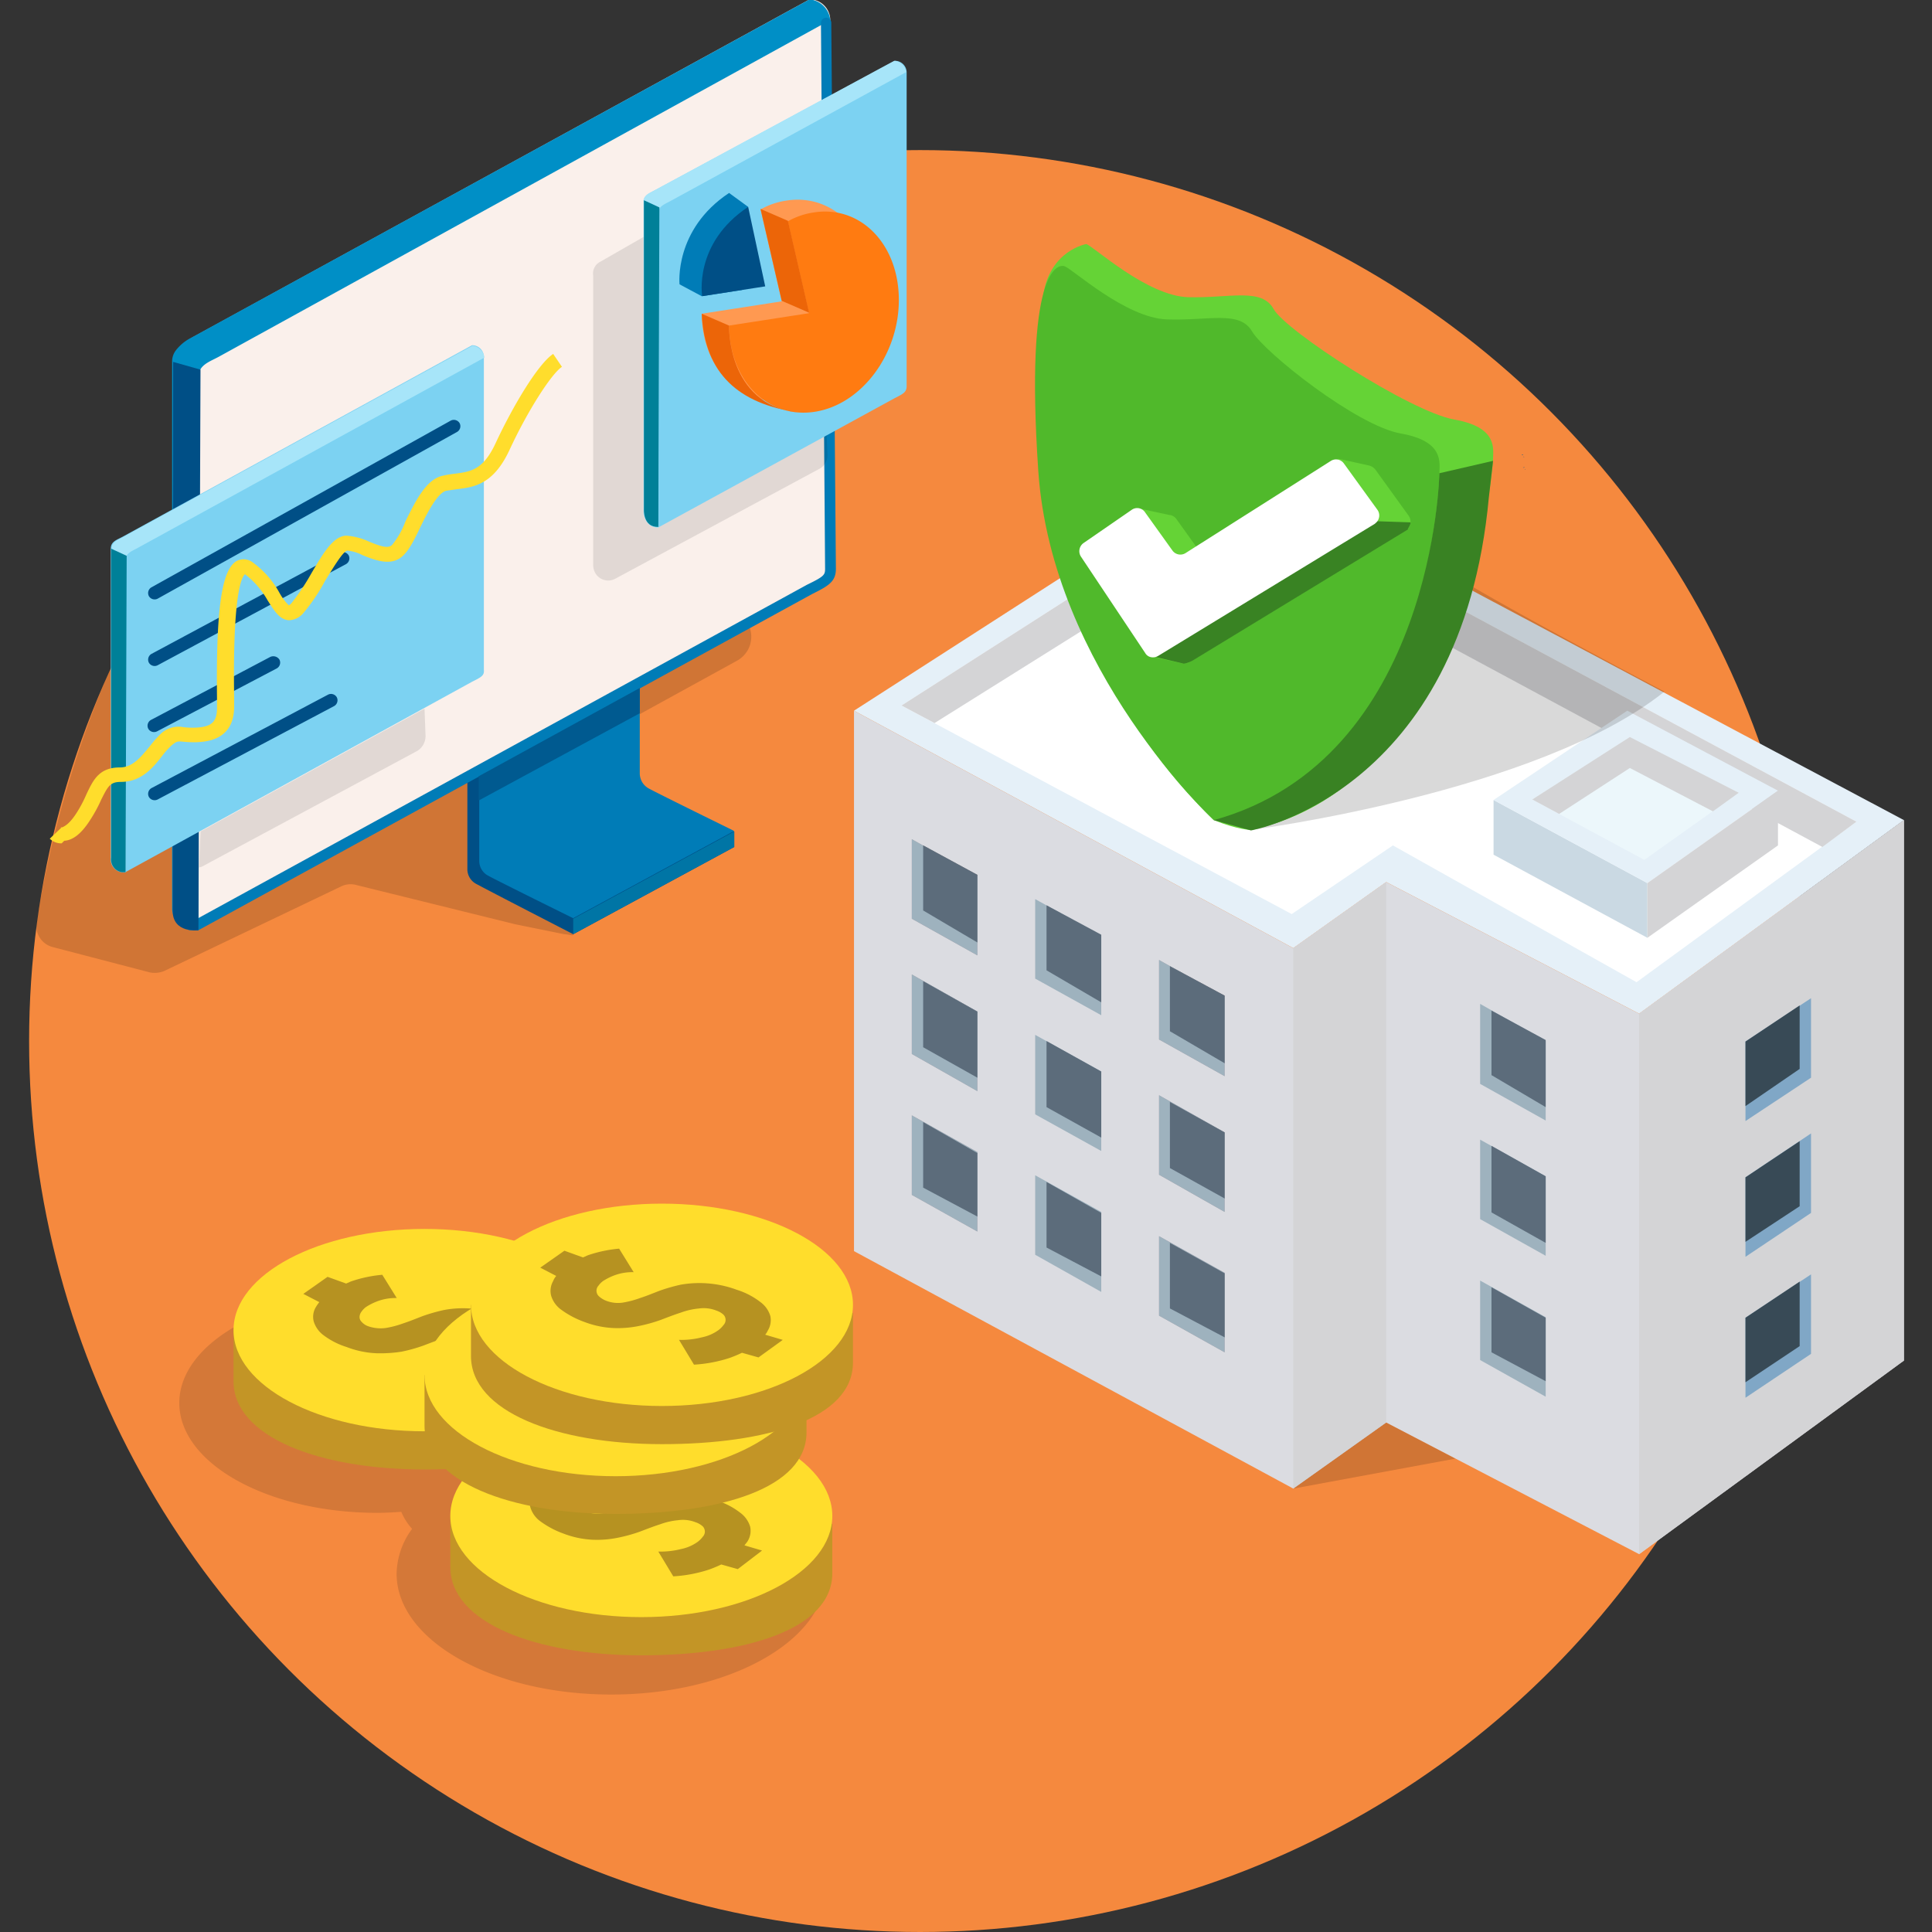 <?xml version="1.0" encoding="UTF-8"?> <svg xmlns="http://www.w3.org/2000/svg" id="Layer_1" data-name="Layer 1" viewBox="0 0 1080 1080"><rect x="0" y="0" width="1080" height="1080" fill="#333333" stroke="none"/><defs><style>.cls-1{fill:#f5893e;}.cls-2{fill:#e5f0f8;}.cls-3{fill:#fff;}.cls-4{fill:#d4d4d6;}.cls-5{fill:#b39fa7;}.cls-6{fill:#dbdce1;}.cls-7{fill:#cad9e3;}.cls-8{fill:#ecf7fb;}.cls-9{fill:#8a7d80;}.cls-10{fill:#9eb2be;}.cls-11{fill:#5c6c7b;}.cls-12{fill:#80a7c6;}.cls-13{fill:#384a56;}.cls-14,.cls-30{isolation:isolate;}.cls-14,.cls-15,.cls-30{opacity:0.15;}.cls-16{fill:#004f86;}.cls-17{fill:#007cb7;}.cls-18{fill:#0075a5;}.cls-19{fill:#faf0eb;}.cls-20{fill:#008fc6;}.cls-21{fill:#7cd2f2;}.cls-22{fill:#a7e5f9;}.cls-23{fill:#008098;}.cls-24{fill:#ffdd2c;}.cls-25{fill:#005a90;}.cls-26{opacity:0.1;}.cls-27{fill:#ff9951;}.cls-28{fill:#ff7b11;}.cls-29{fill:#ec6508;}.cls-30{fill:#1f191a;}.cls-31{fill:#c39526;}.cls-32{fill:#b69221;}.cls-33{fill:#65d336;}.cls-34{fill:#005994;}.cls-35{fill:#50b92b;}.cls-36{fill:#398223;}.cls-37{fill:#398323;}</style></defs><g id="Page-1"><g id="Manage-Assets"><circle id="Oval" class="cls-1" cx="514.32" cy="581.95" r="498.05"></circle><polygon id="Path" class="cls-2" points="477.39 397.28 722.95 530.01 774.89 493.08 916.28 566.66 1064.31 458.45 690.92 259.92 477.39 397.28"></polygon><polygon id="Path-2" data-name="Path" class="cls-3" points="503.94 394.39 722.08 510.97 778.64 472.59 914.84 549.06 1037.76 459.32 692.36 273.77 503.94 394.39"></polygon><polygon id="Path-3" data-name="Path" class="cls-4" points="692.36 273.77 692.36 297.73 1018.72 473.46 1037.76 459.32 692.36 273.77"></polygon><polygon id="Path-4" data-name="Path" class="cls-5" points="613.01 726.52 576.36 706.03 576.36 661.59 613.01 682.08 613.01 726.52"></polygon><polygon id="Path-5" data-name="Path" class="cls-5" points="686.3 767.21 649.37 746.43 649.37 701.99 686.3 722.77 686.3 767.21"></polygon><polygon id="Path-6" data-name="Path" class="cls-5" points="613.01 647.74 576.36 627.26 576.36 582.82 613.01 603.31 613.01 647.74"></polygon><polygon id="Path-7" data-name="Path" class="cls-5" points="686.3 688.43 649.37 667.65 649.37 623.22 686.3 643.99 686.3 688.43"></polygon><polygon id="Path-8" data-name="Path" class="cls-5" points="613.01 568.97 576.36 548.48 576.36 504.04 613.01 524.53 613.01 568.97"></polygon><polygon id="Path-9" data-name="Path" class="cls-5" points="686.3 609.94 649.37 589.17 649.37 544.44 686.3 565.5 686.3 609.94"></polygon><polygon id="Path-10" data-name="Path" class="cls-6" points="1064.31 760.57 916.28 868.78 774.89 795.2 722.95 832.13 477.39 699.39 477.39 397.28 722.95 530.01 774.89 493.08 916.28 566.66 1064.31 458.45 1064.31 760.57"></polygon><polygon id="Path-11" data-name="Path" class="cls-4" points="916.28 868.78 916.28 566.66 1064.31 458.45 1064.31 760.57 916.28 868.78"></polygon><polygon id="Path-12" data-name="Path" class="cls-4" points="722.95 530.01 722.95 832.13 774.89 795.2 774.89 493.08 722.95 530.01"></polygon><polygon id="Path-13" data-name="Path" class="cls-7" points="834.91 447.2 834.91 477.78 920.9 524.24 920.9 493.65 834.91 447.2"></polygon><polygon id="Path-14" data-name="Path" class="cls-2" points="909.65 397.28 834.91 447.2 920.9 493.65 993.9 442 909.65 397.28"></polygon><polygon id="Path-15" data-name="Path" class="cls-8" points="911.09 411.99 856.55 446.91 919.17 480.67 971.97 443.16 911.09 411.99"></polygon><polygon id="Path-16" data-name="Path" class="cls-5" points="546.35 688.43 509.71 667.94 509.71 623.5 546.35 643.99 546.35 688.43"></polygon><polygon id="Path-17" data-name="Path" class="cls-5" points="546.35 609.94 509.71 589.17 509.71 544.73 546.35 565.5 546.35 609.94"></polygon><polygon id="Path-18" data-name="Path" class="cls-4" points="692.36 297.73 522.4 404.2 503.94 394.39 692.36 273.77 692.36 297.73"></polygon><polygon id="Path-19" data-name="Path" class="cls-5" points="546.35 534.05 509.71 513.57 509.71 469.13 546.35 489.62 546.35 534.05"></polygon><polygon id="Path-20" data-name="Path" class="cls-9" points="546.35 680.06 516.05 663.9 516.05 627.26 546.35 644.57 546.35 680.06"></polygon><polygon id="Path-21" data-name="Path" class="cls-9" points="546.35 602.44 516.05 585.41 516.05 548.48 546.35 565.5 546.35 602.44"></polygon><polygon id="Path-22" data-name="Path" class="cls-9" points="546.35 526.84 516.05 508.95 516.05 472.59 546.35 489.04 546.35 526.84"></polygon><polygon id="Path-23" data-name="Path" class="cls-5" points="684.57 755.95 647.92 735.46 647.92 691.03 684.57 711.51 684.57 755.95"></polygon><polygon id="Path-24" data-name="Path" class="cls-5" points="684.57 677.47 647.92 656.69 647.92 612.25 684.57 633.03 684.57 677.47"></polygon><polygon id="Path-25" data-name="Path" class="cls-5" points="684.57 601.58 647.92 581.09 647.92 536.65 684.57 557.14 684.57 601.58"></polygon><polygon id="Path-26" data-name="Path" class="cls-9" points="684.57 747.58 653.99 731.42 653.99 694.78 684.57 711.8 684.57 747.58"></polygon><polygon id="Path-27" data-name="Path" class="cls-9" points="684.57 669.96 653.99 652.94 653.99 616 684.57 633.03 684.57 669.96"></polygon><polygon id="Path-28" data-name="Path" class="cls-9" points="684.57 594.36 653.99 576.47 653.99 540.11 684.57 556.56 684.57 594.36"></polygon><polygon id="Path-29" data-name="Path" class="cls-10" points="546.35 688.43 509.71 667.94 509.71 623.5 546.35 643.99 546.35 688.43"></polygon><polygon id="Path-30" data-name="Path" class="cls-10" points="546.35 609.94 509.71 589.17 509.71 544.73 546.35 565.5 546.35 609.94"></polygon><polygon id="Path-31" data-name="Path" class="cls-10" points="546.35 534.05 509.71 513.57 509.71 469.13 546.35 489.62 546.35 534.05"></polygon><polygon id="Path-32" data-name="Path" class="cls-10" points="615.61 722.19 578.67 701.41 578.67 656.98 615.61 677.47 615.61 722.19"></polygon><polygon id="Path-33" data-name="Path" class="cls-10" points="615.61 643.41 578.67 622.93 578.67 578.49 615.61 598.98 615.61 643.41"></polygon><polygon id="Path-34" data-name="Path" class="cls-10" points="615.61 567.52 578.67 547.04 578.67 502.6 615.61 523.09 615.61 567.52"></polygon><polygon id="Path-35" data-name="Path" class="cls-10" points="684.57 755.95 647.92 735.46 647.92 691.03 684.57 711.51 684.57 755.95"></polygon><polygon id="Path-36" data-name="Path" class="cls-10" points="684.57 677.47 647.92 656.69 647.92 612.25 684.57 633.03 684.57 677.47"></polygon><polygon id="Path-37" data-name="Path" class="cls-10" points="684.57 601.58 647.92 581.09 647.92 536.65 684.57 557.14 684.57 601.58"></polygon><polygon id="Path-38" data-name="Path" class="cls-10" points="864.05 780.77 827.41 760.28 827.41 715.84 864.05 736.33 864.05 780.77"></polygon><polygon id="Path-39" data-name="Path" class="cls-10" points="864.05 701.99 827.41 681.5 827.41 637.07 864.05 657.55 864.05 701.99"></polygon><polygon id="Path-40" data-name="Path" class="cls-10" points="864.05 626.39 827.41 605.9 827.41 561.18 864.05 581.95 864.05 626.39"></polygon><polygon id="Path-41" data-name="Path" class="cls-11" points="546.35 680.06 516.05 663.9 516.05 627.26 546.35 644.57 546.35 680.06"></polygon><polygon id="Path-42" data-name="Path" class="cls-11" points="546.35 602.44 516.05 585.41 516.05 548.48 546.35 565.5 546.35 602.44"></polygon><polygon id="Path-43" data-name="Path" class="cls-11" points="546.35 526.84 516.05 508.95 516.05 472.59 546.35 489.04 546.35 526.84"></polygon><polygon id="Path-44" data-name="Path" class="cls-11" points="615.61 713.53 585.02 697.38 585.02 660.73 615.61 678.04 615.61 713.53"></polygon><polygon id="Path-45" data-name="Path" class="cls-11" points="615.61 635.91 585.02 618.89 585.02 581.95 615.61 598.98 615.61 635.91"></polygon><polygon id="Path-46" data-name="Path" class="cls-11" points="615.61 560.31 585.02 542.42 585.02 506.06 615.61 522.51 615.61 560.31"></polygon><polygon id="Path-47" data-name="Path" class="cls-11" points="684.57 747.58 653.99 731.42 653.99 694.78 684.57 711.8 684.57 747.58"></polygon><polygon id="Path-48" data-name="Path" class="cls-11" points="684.57 669.96 653.99 652.94 653.99 616 684.57 633.03 684.57 669.96"></polygon><polygon id="Path-49" data-name="Path" class="cls-11" points="684.57 594.36 653.99 576.47 653.99 540.11 684.57 556.56 684.57 594.36"></polygon><polygon id="Path-50" data-name="Path" class="cls-11" points="864.05 772.11 833.75 755.95 833.75 719.59 864.05 736.62 864.05 772.11"></polygon><polygon id="Path-51" data-name="Path" class="cls-11" points="864.05 694.78 833.75 677.75 833.75 640.53 864.05 657.55 864.05 694.78"></polygon><polygon id="Path-52" data-name="Path" class="cls-11" points="864.05 618.89 833.75 601 833.75 564.93 864.05 581.38 864.05 618.89"></polygon><polygon id="Path-53" data-name="Path" class="cls-12" points="975.73 781.35 1012.37 756.82 1012.37 712.38 975.73 736.62 975.73 781.35"></polygon><polygon id="Path-54" data-name="Path" class="cls-12" points="975.73 702.57 1012.37 678.04 1012.37 633.6 975.73 658.13 975.73 702.57"></polygon><polygon id="Path-55" data-name="Path" class="cls-12" points="975.73 626.68 1012.37 602.44 1012.37 558 975.73 582.24 975.73 626.68"></polygon><polygon id="Path-56" data-name="Path" class="cls-13" points="975.73 772.69 1006.02 752.49 1006.02 716.42 975.73 736.62 975.73 772.69"></polygon><polygon id="Path-57" data-name="Path" class="cls-13" points="975.73 694.2 1006.02 674.29 1006.02 637.93 975.73 658.13 975.73 694.2"></polygon><polygon id="Path-58" data-name="Path" class="cls-13" points="975.73 618.31 1006.02 597.53 1006.02 562.04 975.73 582.24 975.73 618.31"></polygon><polygon id="Path-59" data-name="Path" class="cls-4" points="911.09 411.99 911.09 429.31 871.56 454.99 856.55 446.91 911.09 411.99"></polygon><polygon id="Path-60" data-name="Path" class="cls-4" points="911.09 429.31 957.55 453.55 971.97 443.16 911.09 411.99 911.09 429.31"></polygon><polyline id="Path-61" data-name="Path" class="cls-4" points="920.9 524.24 993.9 472.59 993.9 442 920.9 493.65"></polyline><polygon id="Path-62" data-name="Path" class="cls-14" points="722.95 832.13 813.56 815.39 774.89 795.2 722.95 832.13"></polygon><g id="Group" class="cls-15"><path id="Path-63" data-name="Path" d="M288.26,516.72l-88.87-21.94a12,12,0,0,0-8.37.58L92,542.69a13.78,13.78,0,0,1-8.36.86L29.43,529.41a12.14,12.14,0,0,1-8.95-13.56C26.83,474,56.55,319.92,168.8,222.68A12.39,12.39,0,0,1,182.07,221c251.62,125.23-5.19,4,229.4,121.19a15.36,15.36,0,0,1,6.93,20.49,15.66,15.66,0,0,1-6.35,6.63L305,428.13A12.06,12.06,0,0,0,299.23,442l17,63.77c4.33,20.78,7.21,17-.86,16.45"></path></g><path id="Path-64" data-name="Path" class="cls-16" d="M261.26,428.44v57.42a9.3,9.3,0,0,0,5.19,8.37c5.78,3.18,54,28,54,28l90-48.76V464.8Z"></path><path id="Path-65" data-name="Path" class="cls-17" d="M267.9,432.48v48.77a9.32,9.32,0,0,0,5.19,8.37c5.77,3.17,47.32,23.66,47.32,23.66l90-48.77S368.6,444,362.83,440.85a9.64,9.64,0,0,1-5.19-8.37V383.71Z"></path><polygon id="Path-66" data-name="Path" class="cls-18" points="410.44 464.8 410.44 473.46 320.42 522.22 320.42 513.57 410.44 464.8"></polygon><path id="Path-67" data-name="Path" class="cls-19" d="M452.57,331.2,108,519.91A11.57,11.57,0,0,1,96.5,508.37V206.25c0-6.92,6.34-15,11.54-17.89L452.57-.35a11.58,11.58,0,0,1,11.55,11.54V319.66C464.12,325.14,461.81,326.87,452.57,331.2Z"></path><path id="Path-68" data-name="Path" class="cls-20" d="M110.92,519.34V210.87c0-6.93,6.35-8.66,11.55-11.54L464.12,11.19A12.91,12.91,0,0,0,452.57-.35l-345.4,189a25.42,25.42,0,0,0-8.65,6.93,10.24,10.24,0,0,0-2.31,6.63V508.37S96.78,520.78,110.92,519.34Z"></path><path id="Path-69" data-name="Path" class="cls-17" d="M464.69,12.63a2.89,2.89,0,0,0-5.77,0l2.31,305.29c0,3.47-.58,4.33-10.1,8.95L106.59,515.58a2.92,2.92,0,0,0-1.15,4h0l.29.29,4.9.29L454,332.06c9.23-4.61,13.27-6.92,13.27-14.14Z"></path><path id="Path-70" data-name="Path" class="cls-16" d="M96.5,509c0,13,14.42,11,14.42,11l1.16-313.37-15.3-4.33Z"></path><path id="Path-71" data-name="Path" class="cls-21" d="M263.86,381.12,70,487.6a7.19,7.19,0,0,1-8.08-6.35V306.67c0-4,3.46-4.9,6.64-6.64L263.86,193a6.53,6.53,0,0,1,6.63,6.64h0V374.48C270.78,377.66,269.05,378.52,263.86,381.12Z"></path><path id="Path-72" data-name="Path" class="cls-22" d="M70.24,487.6V313c0-3.75,3.46-4.91,6.63-6.64L270.78,199.9a7.38,7.38,0,0,0-6.63-6.63L66.49,301.48s-4.33,1.73-4,5.19c.28,1.73,0,174,0,174A7,7,0,0,0,70,487.6Z"></path><path id="Path-73" data-name="Path" class="cls-16" d="M252,235.11,84.66,328.31a3.71,3.71,0,0,0-1.44,4.91h0a3.7,3.7,0,0,0,4.91,1.44l167.36-93.2a3.7,3.7,0,0,0,1.44-4.91h0A3.77,3.77,0,0,0,252,235.11Z"></path><path id="Path-74" data-name="Path" class="cls-16" d="M190,309,84.66,365.54a3.7,3.7,0,0,0-1.44,4.9h0a3.7,3.7,0,0,0,4.91,1.44l105.32-56.55a3.7,3.7,0,0,0,1.44-4.91h0A3.77,3.77,0,0,0,190,309Z"></path><path id="Path-75" data-name="Path" class="cls-16" d="M151,367.27l-66.65,35.2a3.7,3.7,0,0,0-1.45,4.91h0a3.7,3.7,0,0,0,4.91,1.44l66.94-35.2a3.71,3.71,0,0,0,1.45-4.91h0A4.06,4.06,0,0,0,151,367.27Z"></path><path id="Path-76" data-name="Path" class="cls-16" d="M183.35,388.33,84.66,440.56a3.71,3.71,0,0,0-1.44,4.91h0a3.71,3.71,0,0,0,4.91,1.44l98.68-52.23a3.71,3.71,0,0,0,1.45-4.91h0A3.71,3.71,0,0,0,183.35,388.33Z"></path><path id="Path-77" data-name="Path" class="cls-23" d="M70.81,310.71l-8.65-4V479.52a7.16,7.16,0,0,0,6.06,8.07h2C70.24,467.11,70.81,310.71,70.81,310.71Z"></path><path id="Path-78" data-name="Path" class="cls-24" d="M34.46,471.44a9.15,9.15,0,0,1-6.64-2.6l6.35-6.06-.29-.29h.86c.58-.29,3.47-1.15,7.51-7.21A69.93,69.93,0,0,0,48.31,444c3.75-7.79,6.92-15,18.75-15,7.22,0,11.83-6.06,16.45-11.54a63.12,63.12,0,0,1,5.77-6.64,14.35,14.35,0,0,1,13.27-4.33,42.41,42.41,0,0,0,6.06.29c9.82-.29,12.7-3.17,12.7-11.25v-4.62c-.58-50.79,2.6-72.43,11-77.33a8.45,8.45,0,0,1,8.65.57,51.84,51.84,0,0,1,15.3,17.32,31.09,31.09,0,0,0,5.19,6.92,6.24,6.24,0,0,0,1.44-1.15,126.5,126.5,0,0,0,11-16.45c6.92-11.83,12.41-21.06,19.62-21.35a35.6,35.6,0,0,1,12.41,3.17c6.35,2.6,11,4.33,13.27,2a46.27,46.27,0,0,0,7.5-13.27c5.78-11.55,11.55-23.38,20.78-25.4a59.6,59.6,0,0,1,6.93-1.15c8.65-1.15,15.58-2,22.5-16.74,9.52-20.48,23.66-44.43,32.32-50.21l4.91,7.22c-6.06,4-19.63,25.39-29.44,46.74-8.94,19-19.62,20.49-29.14,21.65l-6.06.86c-4.91,1.16-10.68,12.41-14.72,20.78-3.17,6.63-6.06,12.41-9.52,15.58-6.35,6.06-15.29,2.6-22.51-.29a23.17,23.17,0,0,0-8.65-2.6c-2.6.58-8.66,11-12.41,17a103.79,103.79,0,0,1-11.83,17.6,11,11,0,0,1-8.37,4.33c-5.19-.29-8.08-5.19-11.83-11a47.7,47.7,0,0,0-12.7-14.71h0c-2.31,2-6.92,13.27-6.06,69.25V395c0,19-15.87,19.62-21.06,19.91a64.77,64.77,0,0,1-7.5-.29c-3.18-.29-3.47-.29-6.35,2A45,45,0,0,0,91,422.09c-4.9,6.35-11.54,15-23.37,15-6.06,0-7.21,2.31-11,9.81A81.86,81.86,0,0,1,50,459C45.42,466,40.8,469.7,35.9,470Z"></path><polygon id="Path-79" data-name="Path" class="cls-25" points="267.61 447.49 267.61 433.92 357.64 384.58 357.64 398.72 267.61 447.49"></polygon><g id="Group-2" data-name="Group" class="cls-26"><path id="Path-80" data-name="Path" d="M335.6,146.3,443.23,84.54A8.61,8.61,0,0,1,455.06,88a17.75,17.75,0,0,1,1.15,3.75l6.35,162.46a8.61,8.61,0,0,1-4.9,8.07L344,323.47a8.31,8.31,0,0,1-11.55-3.75,9.34,9.34,0,0,1-.86-4V154.09A7.34,7.34,0,0,1,335.6,146.3Z"></path></g><g id="Group-3" data-name="Group" class="cls-26"><path id="Path-81" data-name="Path" d="M112.08,464.8l-.87,20.2c.58-.29,1.16-.29,1.73-.58l119.75-64.35a9.72,9.72,0,0,0,5.2-8.65l-.58-15.3Z"></path></g><path id="Path-82" data-name="Path" class="cls-21" d="M499.9,222.7,368,294.84c-3.75,0-7.51-2-8.08-8.66V112.76c0-3.75,3.46-4.9,6.63-6.64L500.18,34a6.52,6.52,0,0,1,6.64,6.63V216.35C506.53,219.24,505.09,220.1,499.9,222.7Z"></path><path id="Path-83" data-name="Path" class="cls-22" d="M368,294.84V119.11c0-3.75,3.46-4.91,6.63-6.64L506.53,40.33A7.09,7.09,0,0,0,499.9,34c-11.26,6-136.2,73.58-136.2,73.58s-4.33,1.73-4,5.19V287.34S361.1,295.13,368,294.84Z"></path><path id="Path-84" data-name="Path" class="cls-17" d="M418.23,115.65l-10.67-7.79c-30.88,20.48-27.7,51.07-27.7,51.07l12.4,6.64,22.51-3.47-6.06-28.56Z"></path><path id="Path-85" data-name="Path" class="cls-16" d="M418.23,115.65l9.53,44.43-35.21,5.49C392.55,165.86,387.36,136.13,418.23,115.65Z"></path><path id="Path-86" data-name="Path" class="cls-27" d="M392.26,175.38c.29,30.87,21.65,52.23,47.91,48.19s47.32-32.32,47-63.2-21.64-52.51-47.9-48.19a41.27,41.27,0,0,0-14.14,4.91L437,168.45Z"></path><path id="Path-87" data-name="Path" class="cls-28" d="M407.56,182c.29,30.88,21.64,52.23,47.9,48.19s47.32-32.32,47-63.19-21.64-52.52-47.9-48.19a41.35,41.35,0,0,0-14.14,4.91l11.83,51.36Z"></path><path id="Path-88" data-name="Path" class="cls-29" d="M392.26,175.38l15.3,6.63s-1.44,43.86,38.09,48.48C413.33,225.59,394,209.43,392.26,175.38Z"></path><polygon id="Path-89" data-name="Path" class="cls-29" points="436.99 168.16 452.29 174.8 440.45 123.44 425.16 116.8 436.99 168.16"></polygon><path id="Path-90" data-name="Path" class="cls-23" d="M368.6,115.94l-8.65-4V284.74s-.58,10.1,8.08,9.81C368,274.35,368.6,115.94,368.6,115.94Z"></path><path id="Path-91" data-name="Path" class="cls-30" d="M440.74,841.65a38.58,38.58,0,0,0,2-11.54c0-34.05-49.63-61.46-110.8-61.46-4.62,0-8.95.29-13.28.58-12.12-26.84-55.69-46.46-107.63-46.46-61.17,0-110.8,27.7-110.8,61.46,0,34,49.63,61.46,110.8,61.46,4.62,0,8.95-.29,13.28-.57a33.28,33.28,0,0,0,6.06,9.52,43.2,43.2,0,0,0-8.66,25.1c0,37.23,53.67,67.52,120,67.52s120-30.29,120-67.52C461.52,865.31,454,852.33,440.74,841.65Z"></path><path id="Path-92" data-name="Path" class="cls-31" d="M344.08,748.16v27.7c0,31.17-47.9,45.59-106.77,45.59s-106.77-18.17-106.77-49.34V743.83Z"></path><ellipse id="Oval-2" data-name="Oval" class="cls-24" cx="237.31" cy="743.54" rx="106.77" ry="56.56"></ellipse><path id="Path-93" data-name="Path" class="cls-32" d="M304.83,763.17,295,760.28c.58-.87,1.16-1.44,1.73-2.31a11.13,11.13,0,0,0,1.45-8.08,15,15,0,0,0-5.49-7.79,41.76,41.76,0,0,0-13.27-6.92,57.29,57.29,0,0,0-31.16-2.89,96.71,96.71,0,0,0-12.12,3.46c-3.75,1.45-7.22,2.89-10.68,4a54.19,54.19,0,0,1-9.81,2.6,21.35,21.35,0,0,1-9.52-.87,8.74,8.74,0,0,1-4-2.59A3.7,3.7,0,0,1,201,736a5.09,5.09,0,0,1,1.16-2.88,10.75,10.75,0,0,1,2.59-2.6,33.08,33.08,0,0,1,7.22-3.46,28.74,28.74,0,0,1,9.81-1.45l-8.08-13a73.76,73.76,0,0,0-17.6,3.75l-2.6,1.15-10.39-3.75-13.56,9.53,8.95,4.61a23.75,23.75,0,0,0-2,2.89,10.47,10.47,0,0,0-1.16,7.79,15,15,0,0,0,5.48,7.79,42.59,42.59,0,0,0,13,6.64,52.31,52.31,0,0,0,16.45,3.46,77.26,77.26,0,0,0,14.14-.87,87.26,87.26,0,0,0,12.4-3.46c3.75-1.44,7.51-2.88,11-4a39.79,39.79,0,0,1,10.1-2.31,19.26,19.26,0,0,1,9.81,1.16,11.21,11.21,0,0,1,4,2.31,3.71,3.71,0,0,1,1.15,2.88,5.11,5.11,0,0,1-1.15,2.89,13.61,13.61,0,0,1-2.89,2.88,23.83,23.83,0,0,1-9.23,4,46.16,46.16,0,0,1-12.7,1.44l8.37,13.86a78.36,78.36,0,0,0,19.91-3.76,70.14,70.14,0,0,0,6.93-2.88l8.94,2.6Z"></path><path id="Path-94" data-name="Path" class="cls-31" d="M465.27,851.75v27.7c0,31.17-47.9,45.88-106.77,45.88S251.74,907.16,251.74,876V847.71Z"></path><ellipse id="Oval-3" data-name="Oval" class="cls-24" cx="358.5" cy="847.42" rx="106.77" ry="56.56"></ellipse><path id="Path-95" data-name="Path" class="cls-32" d="M426,866.76l-9.81-2.89c.57-.86,1.15-1.44,1.73-2.31a11.13,11.13,0,0,0,1.44-8.08,15,15,0,0,0-5.48-7.79,41.81,41.81,0,0,0-13.28-6.92,68.76,68.76,0,0,0-17-3.75,58.49,58.49,0,0,0-14.14.86,96.71,96.71,0,0,0-12.12,3.46c-3.75,1.45-7.21,2.89-10.68,4a54,54,0,0,1-9.81,2.6,21.5,21.5,0,0,1-9.52-.86,8.9,8.9,0,0,1-4-2.6,3.69,3.69,0,0,1-1.15-2.89,5.08,5.08,0,0,1,1.15-2.88,11,11,0,0,1,2.6-2.6,33,33,0,0,1,7.21-3.46,28.8,28.8,0,0,1,9.81-1.44L334.84,816a73.76,73.76,0,0,0-17.6,3.75l-2.6,1.16-10.38-3.75-13.57,9.81,8.66,4.61a9.58,9.58,0,0,0-1.73,2.89,11.1,11.1,0,0,0-1.16,8.08,15,15,0,0,0,5.49,7.79,51.1,51.1,0,0,0,13,6.93,52.37,52.37,0,0,0,16.45,3.46,58.25,58.25,0,0,0,14.14-1.16,87,87,0,0,0,12.41-3.46c3.75-1.44,7.5-2.88,11-4a39.89,39.89,0,0,1,10.1-2.31,19.24,19.24,0,0,1,9.81,1.16,11,11,0,0,1,4,2.31,4.17,4.17,0,0,1,0,5.77,13.56,13.56,0,0,1-2.88,2.88,23.87,23.87,0,0,1-9.24,4A46.13,46.13,0,0,1,368,867.33l8.36,13.86a78.28,78.28,0,0,0,19.91-3.76,70.14,70.14,0,0,0,6.93-2.88l9.23,2.6Z"></path><path id="Path-96" data-name="Path" class="cls-31" d="M450.84,773v27.7c0,31.16-47.9,45.59-106.76,45.59s-106.77-18.18-106.77-49.34V768.65Z"></path><ellipse id="Oval-4" data-name="Oval" class="cls-24" cx="344.08" cy="768.65" rx="106.77" ry="56.56"></ellipse><path id="Path-97" data-name="Path" class="cls-32" d="M411.6,788l-9.81-2.88c.57-.87,1.15-1.45,1.73-2.31a11.14,11.14,0,0,0,1.44-8.08,14.86,14.86,0,0,0-5.48-7.79A41.69,41.69,0,0,0,386.21,760a69.39,69.39,0,0,0-17-3.75,58,58,0,0,0-14.14.87,95,95,0,0,0-12.12,3.46c-3.75,1.44-7.21,2.88-10.67,4a55.13,55.13,0,0,1-9.82,2.6,21.52,21.52,0,0,1-9.52-.87,12.15,12.15,0,0,1-4-2.6,3.71,3.71,0,0,1-1.15-2.88,5.18,5.18,0,0,1,1.15-2.89,11.38,11.38,0,0,1,2.6-2.6,33.69,33.69,0,0,1,7.21-3.46,29,29,0,0,1,9.81-1.44l-8.08-13.27a73.28,73.28,0,0,0-17.6,3.75l-2.59,1.15-10.39-3.75-13.56,9.52,8.94,4.62a24.74,24.74,0,0,0-2,2.88,11.06,11.06,0,0,0-1.15,8.08,14.88,14.88,0,0,0,5.48,7.8,42.62,42.62,0,0,0,13,6.63A52.09,52.09,0,0,0,317,781.34a58.49,58.49,0,0,0,14.14-.86A88.36,88.36,0,0,0,343.5,777c3.75-1.45,7.5-2.89,11-4a39.47,39.47,0,0,1,10.1-2.31,19.23,19.23,0,0,1,9.81,1.15,11.34,11.34,0,0,1,4,2.31,3.7,3.7,0,0,1,1.16,2.89,6,6,0,0,1-1.16,3.17,13.84,13.84,0,0,1-2.88,2.89,23.87,23.87,0,0,1-9.24,4,46.43,46.43,0,0,1-12.69,1.44L362,802.41a78.43,78.43,0,0,0,19.91-3.75,70.09,70.09,0,0,0,6.92-2.89l9.24,2.6Z"></path><path id="Path-98" data-name="Path" class="cls-31" d="M476.81,734v27.7c0,31.17-47.9,45.59-106.76,45.59S263.28,789.14,263.28,758V729.4Z"></path><ellipse id="Oval-5" data-name="Oval" class="cls-24" cx="370.05" cy="729.4" rx="106.77" ry="56.56"></ellipse><path id="Path-99" data-name="Path" class="cls-32" d="M437.57,749l-9.81-2.89a10.2,10.2,0,0,0,1.44-2.31,11.13,11.13,0,0,0,1.44-8.08,14.89,14.89,0,0,0-5.48-7.79A41.86,41.86,0,0,0,411.89,721a60.31,60.31,0,0,0-31.17-2.89,96.71,96.71,0,0,0-12.12,3.46c-3.75,1.45-7.21,2.89-10.67,4a54.4,54.4,0,0,1-9.81,2.6,18.2,18.2,0,0,1-9.53-1.15,12.31,12.31,0,0,1-4-2.6,4.19,4.19,0,0,1,0-5.77,11.18,11.18,0,0,1,2.6-2.6,33.22,33.22,0,0,1,7.21-3.46,28.82,28.82,0,0,1,9.82-1.44L346.1,698a74,74,0,0,0-17.61,3.75l-2.59,1.16-10.39-3.75L302,708.63l8.94,4.62a9.73,9.73,0,0,0-1.73,2.88,11.06,11.06,0,0,0-1.15,8.08,14.89,14.89,0,0,0,5.48,7.79,50.79,50.79,0,0,0,13,6.93,52.37,52.37,0,0,0,16.45,3.46,58.74,58.74,0,0,0,14.14-1.15,87.05,87.05,0,0,0,12.41-3.47c3.75-1.44,7.5-2.88,11-4a39.89,39.89,0,0,1,10.1-2.31,19.24,19.24,0,0,1,9.81,1.16,11.19,11.19,0,0,1,4,2.31,4.17,4.17,0,0,1,0,5.77,13.56,13.56,0,0,1-2.88,2.88,23.72,23.72,0,0,1-9.24,4A46,46,0,0,1,379.57,749l8.37,13.85a78.43,78.43,0,0,0,19.91-3.75,72.59,72.59,0,0,0,6.92-2.89l9.24,2.6Z"></path><path id="Path-100" data-name="Path" class="cls-14" d="M699.29,463.93S860,443.16,930.42,386.6c-76.18-40.11-108.21-59.15-108.21-59.15Z"></path><path id="Path-101" data-name="Path" class="cls-33" d="M699.29,463.93c119.46-25.39,135.33-201.41,135.33-207.18s2.89-17.89-21.64-22.22-94.36-49.63-101-61.75-24.52-6.06-47.61-6.64-52.8-28.27-57.13-29.72c0,0-20.2,3.47-24,28.28S565.69,350,678.51,458.45C692.07,463.93,699.29,463.93,699.29,463.93Z"></path><g id="Group-4" data-name="Group"><path id="Path-102" data-name="Path" class="cls-34" d="M851.36,254.3h0c0-.29,0-.29-.29-.29h-.29v.29h.58Z"></path><path id="Path-103" data-name="Path" class="cls-34" d="M852.22,255.45h0a1,1,0,0,1-.57-.29h0v.29h.57Z"></path><path id="Path-104" data-name="Path" class="cls-34" d="M852.8,262.38h0c-.29,0-.58.29-.29.29h0l.29-.29Z"></path><path id="Path-105" data-name="Path" class="cls-34" d="M851.93,260.93h0l-.28.58h.28c0-.29.29-.29,0-.58Z"></path></g><path id="Path-106" data-name="Path" class="cls-35" d="M678.51,458.45s-90.6-84-98.11-195.35,10.39-115.71,14.72-114.27,34,28.86,57.13,29.72,40.69-5.19,47.62,6.64S758.44,238,783,242.32s21.64,16.45,21.64,22.22S798.26,433.06,678.51,458.45Z"></path><path id="Path-107" data-name="Path" class="cls-36" d="M834.62,257.62l-30,6.92s-2.88,159.86-126.1,193.91l20.78,5.77s117.73-20.49,133-186.4"></path><path id="Path-108" data-name="Path" class="cls-33" d="M787.59,288.49l-18.76-26a6.46,6.46,0,0,0-3.75-2.31h0l-17-3.75-30.29,32.32-37.8,24a5.42,5.42,0,0,1-7.22-1.44l-15.29-21.36a5.52,5.52,0,0,0-3.18-2H654l-16.16-3.46-2.6,14.72-12.12,8.37a5.48,5.48,0,0,0-1.44,7.5l30,44.72-6.93,7.51,15.87,3.46h1.16a6.17,6.17,0,0,0,3.17-.58l121.19-73.87a5.78,5.78,0,0,0,1.45-7.79Z"></path><path id="Path-109" data-name="Path" class="cls-37" d="M788.45,292,770,291.38,645.91,367.27,661.78,371a14.31,14.31,0,0,0,4.9-1.73L787,296C786.72,295.71,788.74,293.4,788.45,292Z"></path><path id="Path-110" data-name="Path" class="cls-3" d="M605.8,303.5,632.63,285a5.27,5.27,0,0,1,7.5,1.44l15.3,21.35a5.47,5.47,0,0,0,7.21,1.45L744,257.62a5.41,5.41,0,0,1,7.22,1.44L770,285a5.46,5.46,0,0,1-1.15,7.5l-.29.29L647.35,366.69c-2.6,1.44-5.77.87-7.22-1.73l-35.78-53.67a5.57,5.57,0,0,1,1.45-7.79Z"></path></g></g></svg> 